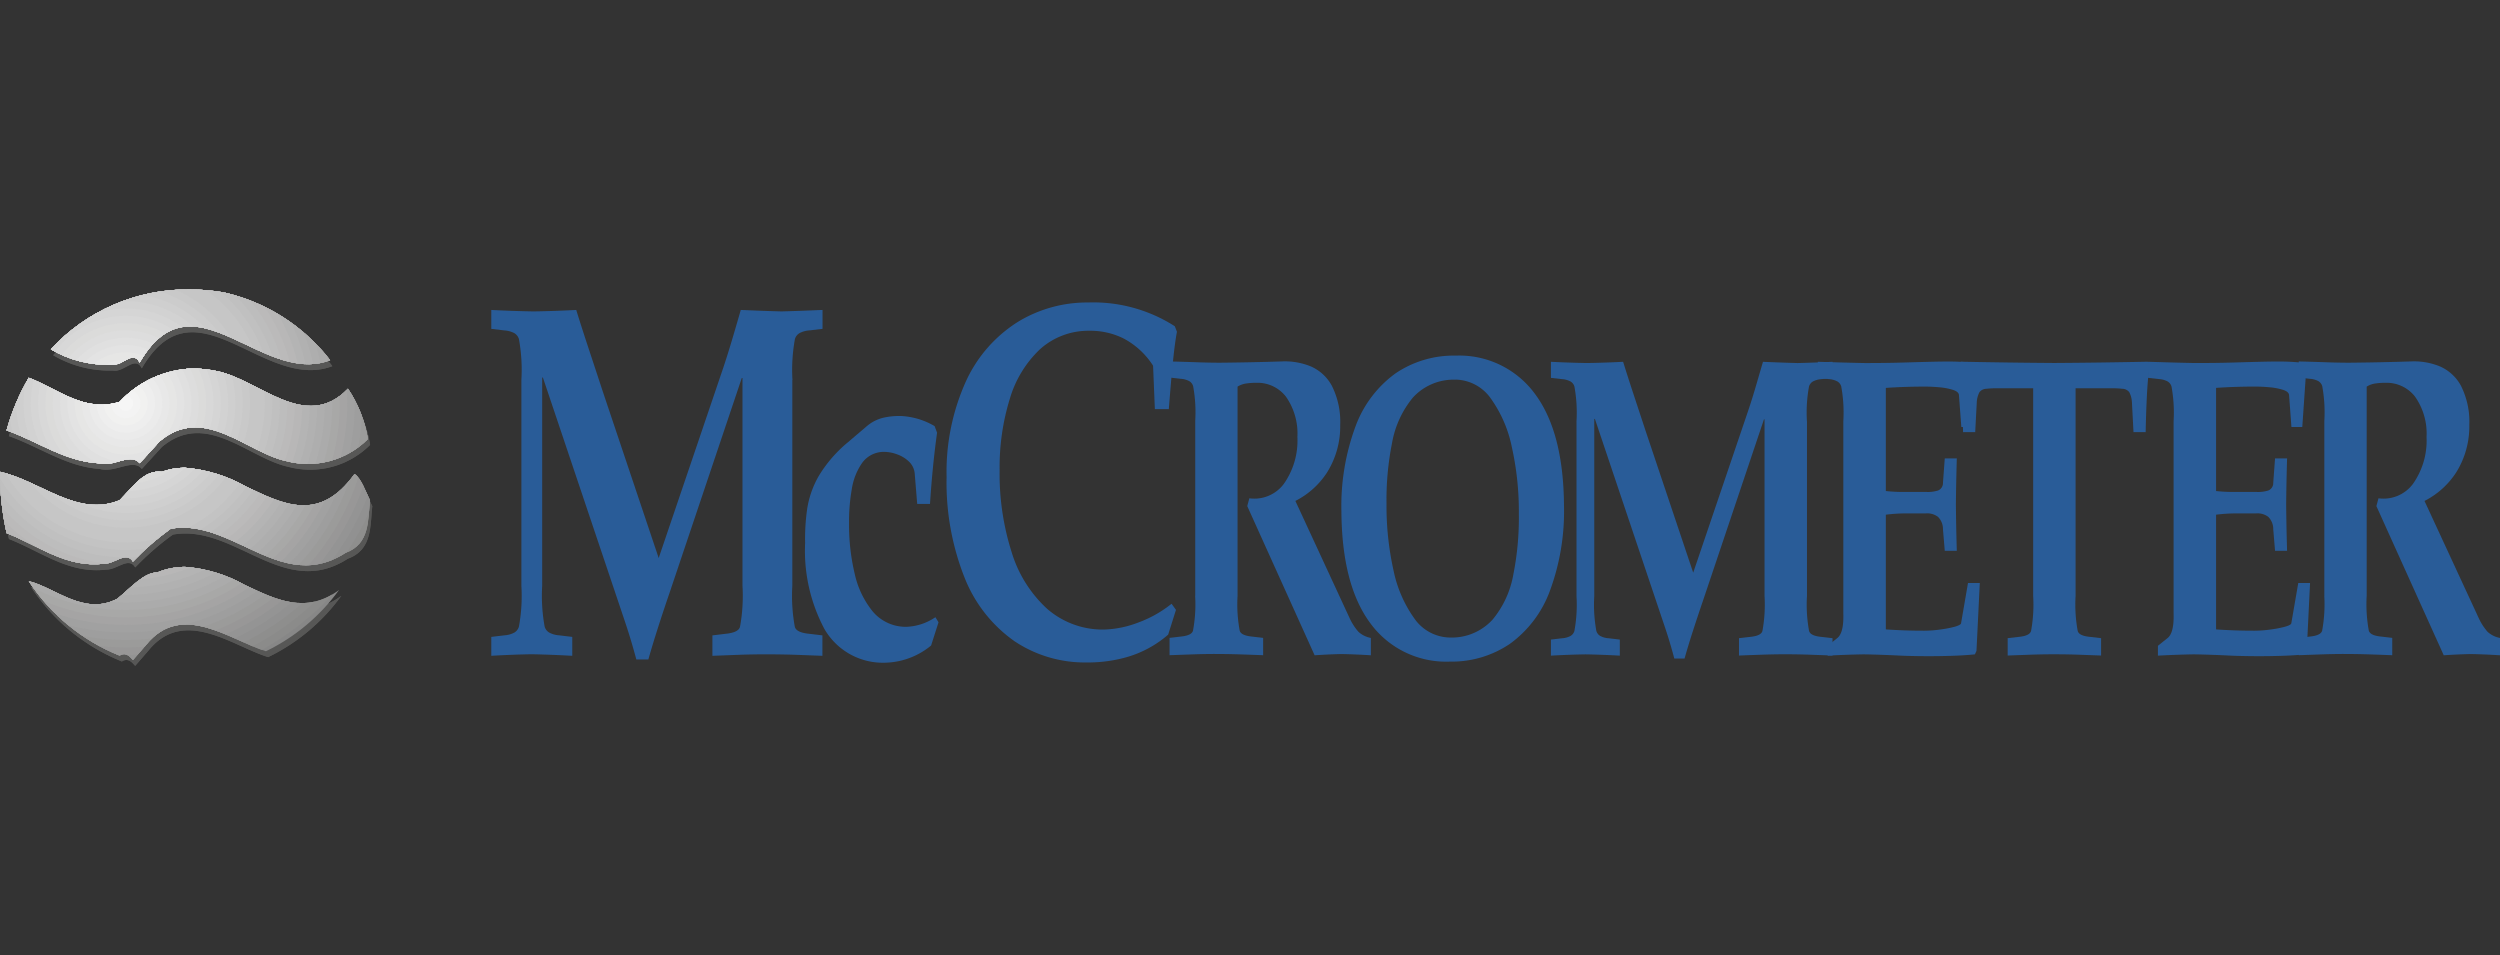<svg xmlns="http://www.w3.org/2000/svg" xmlns:xlink="http://www.w3.org/1999/xlink" width="160" height="61.143" viewBox="0 0 160 61.143"><rect x="0" y="0" width="160" height="61.143" fill="#333333" stroke="none"/><defs><style>.a{fill:none;}.b{clip-path:url(#a);}.c{fill:#295c98;fill-rule:evenodd;}.d{clip-path:url(#b);}.e{fill:#575756;}.f{clip-path:url(#f);}.g{fill:#878787;}.h{fill:#8b8b8a;}.i{fill:#8e8e8d;}.j{fill:#919191;}.k{fill:#949494;}.l{fill:#989797;}.m{fill:#9b9b9a;}.n{fill:#9e9e9e;}.o{fill:#a1a1a1;}.p{fill:#a5a4a4;}.q{fill:#a8a8a7;}.r{fill:#ababab;}.s{fill:#aeaeae;}.t{fill:#b1b1b1;}.u{fill:#b4b4b4;}.v{fill:#b8b7b7;}.w{fill:#bbbaba;}.x{fill:#bdbdbd;}.y{fill:silver;}.z{fill:#c3c3c3;}.aa{fill:#c6c6c6;}.ab{fill:#c9c9c9;}.ac{fill:#ccc;}.ad{fill:#cfcfcf;}.ae{fill:#d2d2d2;}.af{fill:#d5d5d5;}.ag{fill:#d8d8d8;}.ah{fill:#dbdbda;}.ai{fill:#ddd;}.aj{fill:#e0e0e0;}.ak{fill:#e3e3e3;}.al{fill:#e6e6e5;}.am{fill:#e8e8e8;}.an{fill:#ebebeb;}.ao{fill:#eee;}.ap{fill:#f1f1f0;}.aq{fill:#f3f3f3;}.ar{fill:#f6f6f6;}</style><clipPath id="a"><rect class="a" width="160" height="61.143"/></clipPath><clipPath id="b"><rect class="a" width="159.999" height="24.087"/></clipPath><clipPath id="f"><path class="a" d="M1366.865,8500.952c-.851,0-1.7.981-2.553,1.682-2.127,1.119-3.97-.7-5.672-1.123a12.553,12.553,0,0,0,5.814,4.764c.425-.28.709.141.851.279l.851-.98c2.269-2.8,5.389-.281,7.658.421a12.53,12.53,0,0,0,4.681-3.922c-2.12,1.57-4.038.627-6.035-.318a9.131,9.131,0,0,0-3.825-1.158,4.564,4.564,0,0,0-1.771.356m.284-6.44c-1.135-.14-1.844.98-2.695,1.819-2.694,1.121-5.106-1.259-7.657-1.819a17.471,17.471,0,0,0,.425,3.92c2.127.842,3.829,2.24,6.24,1.96.708,0,1.418-.838,1.843-.139a17.182,17.182,0,0,1,2.411-2.1c1.689-.3,3.224.419,4.748,1.134,2.057.968,4.092,1.935,6.454.405,1.561-.561,1.418-2.1,1.561-3.361-.284-.56-.566-1.4-.993-1.679-2.242,3.115-4.533,1.958-6.957.8a9.428,9.428,0,0,0-3.907-1.2,4.234,4.234,0,0,0-1.474.263m-2.695-4.479c-2.269.7-3.97-.842-5.814-1.542a14.114,14.114,0,0,0-1.418,3.361c1.985.7,3.686,1.959,5.815,2.1a2.5,2.5,0,0,0,1.3-.1c.563-.148,1.072-.3,1.4.1l1.276-1.4c2.837-2.381,5.53.7,8.082,1.259a5.427,5.427,0,0,0,5.248-1.4,8.128,8.128,0,0,0-1.276-3.223c-2.695,2.8-5.673-.561-8.366-1.119a7.684,7.684,0,0,0-1.568-.173,6.667,6.667,0,0,0-4.672,2.134m-4.4-3.36a7.1,7.1,0,0,0,3.829.979,1.283,1.283,0,0,0,.816-.221c.4-.214.769-.429,1.028.081,2.02-3.492,4.391-2.293,6.9-1.1,1.719.819,3.505,1.639,5.292.956a11.941,11.941,0,0,0-6.808-4.339,13.171,13.171,0,0,0-2.211-.189,11.894,11.894,0,0,0-8.85,3.83" transform="translate(-1356.797 -8482.843)"/></clipPath></defs><g transform="translate(-1356.796 -8454.578)"><g transform="translate(1356.796 8454.578)"><g class="b"><path class="c" d="M1424.027,8489.322V8502.5a10.964,10.964,0,0,0,.159,2.617c.06.248.37.4.929.453l.838.1v1.308l-1.6-.061q-.9-.031-1.908-.035-1.026,0-1.928.035l-1.605.061v-1.308l.838-.1c.558-.056.869-.205.929-.453a10.942,10.942,0,0,0,.158-2.617V8489.2h-.045l-4.62,13.74q-.364,1.058-.722,2.171t-.637,2.1h-.77q-.357-1.343-.816-2.684l-5.164-15.361h-.045V8502.5a10.918,10.918,0,0,0,.159,2.617.664.664,0,0,0,.285.371,1.573,1.573,0,0,0,.643.179l.838.1v1.21q-1.291-.072-2.582-.1-1.3.023-2.6.1v-1.21l.838-.1a1.57,1.57,0,0,0,.643-.179.665.665,0,0,0,.286-.371,10.962,10.962,0,0,0,.159-2.617v-13.181a10.962,10.962,0,0,0-.159-2.617.665.665,0,0,0-.286-.371,1.572,1.572,0,0,0-.643-.178l-.838-.1v-1.21q1.359.072,2.718.094,1.359-.022,2.718-.094.329,1.068.824,2.565t.874,2.651l3.579,10.661,4.145-12.212q.3-.907.58-1.852t.529-1.814q1.643.072,2.605.094.973-.022,2.627-.094v1.21l-.838.1a1.564,1.564,0,0,0-.642.178.665.665,0,0,0-.286.371,10.964,10.964,0,0,0-.159,2.617" transform="translate(-1373.318 -8465.006)"/><path class="c" d="M1443.4,8500.819h-.824l-.159-1.94a1.205,1.205,0,0,0-.377-.778,2.144,2.144,0,0,0-.766-.461,2.439,2.439,0,0,0-.8-.152,1.708,1.708,0,0,0-1.409.688,3.986,3.986,0,0,0-.676,1.7,11.913,11.913,0,0,0-.174,2.176,13.485,13.485,0,0,0,.352,3.2,5.808,5.808,0,0,0,1.165,2.453,2.76,2.76,0,0,0,2.144.979,3.513,3.513,0,0,0,1.865-.615l.2.325-.476,1.487a4.78,4.78,0,0,1-2.948,1.1,4.319,4.319,0,0,1-3.88-2.16,10.658,10.658,0,0,1-1.234-5.508,13.352,13.352,0,0,1,.132-2.182,6.094,6.094,0,0,1,.74-2.1,8.482,8.482,0,0,1,1.868-2.159l1.175-1a2.576,2.576,0,0,1,1.042-.558,4.594,4.594,0,0,1,1.194-.121,4.694,4.694,0,0,1,2.136.646l.158.421q-.295,2.112-.453,4.561" transform="translate(-1383.875 -8468.568)"/><path class="c" d="M1463.9,8503.784l-.5,1.585a6.97,6.97,0,0,1-2.517,1.4,9.034,9.034,0,0,1-2.7.38,8.1,8.1,0,0,1-4.617-1.359,9,9,0,0,1-3.168-4,16.519,16.519,0,0,1-1.178-6.517,14.086,14.086,0,0,1,1.276-6.2,8.83,8.83,0,0,1,3.288-3.722,8.513,8.513,0,0,1,4.489-1.24,9.671,9.671,0,0,1,5.553,1.521l.136.355q-.113.6-.211,1.492t-.175,1.816q-.078.926-.135,1.642h-.892l-.114-2.781a5.037,5.037,0,0,0-1.875-1.735,4.755,4.755,0,0,0-2.2-.5,4.634,4.634,0,0,0-3.159,1.179,7.126,7.126,0,0,0-1.932,3.166,14.84,14.84,0,0,0-.655,4.586,16.519,16.519,0,0,0,.78,5.274,8.1,8.1,0,0,0,2.263,3.592,5.419,5.419,0,0,0,3.631,1.326,6.607,6.607,0,0,0,2.23-.462,7.5,7.5,0,0,0,2.1-1.189Z" transform="translate(-1388.638 -8464.752)"/><path class="c" d="M1472.635,8504.868v-11.2a9.267,9.267,0,0,0-.135-2.225.56.56,0,0,0-.243-.316,1.321,1.321,0,0,0-.546-.151l-.713-.083v-1.028q.945.023,1.726.051c.521.019,1.024.03,1.508.03q1.954-.019,3.908-.081a4.379,4.379,0,0,1,1.851.3,2.8,2.8,0,0,1,1.38,1.243,5.114,5.114,0,0,1,.542,2.521,5.546,5.546,0,0,1-.835,3.03,5.234,5.234,0,0,1-2.034,1.833l3.485,7.53a3.668,3.668,0,0,0,.558.853,1.645,1.645,0,0,0,.789.386v1.109c-.622-.039-1.244-.067-1.867-.079-.578.012-1.155.04-1.733.079l-4.312-9.547.134-.5a2.356,2.356,0,0,0,2.2-.913,4.808,4.808,0,0,0,.876-3.016,4.1,4.1,0,0,0-.736-2.578,2.3,2.3,0,0,0-1.862-.886,4.183,4.183,0,0,0-.652.042,1.375,1.375,0,0,0-.58.205v13.383a9.283,9.283,0,0,0,.135,2.227c.05.211.315.339.789.386l.712.083v1.109c-.4-.014-.853-.032-1.362-.049s-1.049-.028-1.622-.03-1.127.012-1.639.03-.966.035-1.365.049v-1.109l.713-.083q.712-.07.789-.386a9.287,9.287,0,0,0,.135-2.227" transform="translate(-1396.14 -8466.732)"/><path class="c" d="M1495.081,8489.3a6,6,0,0,1,5.082,2.462q1.82,2.448,1.849,7.164a14.684,14.684,0,0,1-.917,5.467,7.271,7.271,0,0,1-2.542,3.35,6.633,6.633,0,0,1-3.856,1.14,6.006,6.006,0,0,1-5.083-2.461q-1.819-2.449-1.848-7.165a14.68,14.68,0,0,1,.917-5.466,7.289,7.289,0,0,1,2.542-3.352,6.624,6.624,0,0,1,3.856-1.139m0,1.54a3.531,3.531,0,0,0-2.739,1.144,6.273,6.273,0,0,0-1.336,2.911,18.539,18.539,0,0,0-.353,3.894,18.882,18.882,0,0,0,.444,4.235,8.069,8.069,0,0,0,1.344,3.107,2.824,2.824,0,0,0,2.254,1.211,3.541,3.541,0,0,0,2.739-1.138,6.2,6.2,0,0,0,1.336-2.9,18.478,18.478,0,0,0,.352-3.889,18.881,18.881,0,0,0-.444-4.24,8.127,8.127,0,0,0-1.344-3.123,2.819,2.819,0,0,0-2.254-1.217" transform="translate(-1401.916 -8466.54)"/><path class="c" d="M1524.613,8493.693v11.2a9.314,9.314,0,0,0,.134,2.226c.051.21.314.34.789.385l.712.082v1.112c-.4-.017-.853-.032-1.362-.051s-1.049-.03-1.622-.031-1.127.013-1.639.031-.966.034-1.363.051v-1.112l.712-.082c.475-.045.738-.175.789-.385a9.309,9.309,0,0,0,.135-2.226v-11.311h-.038l-3.927,11.68q-.308.9-.614,1.847t-.541,1.781h-.655q-.3-1.14-.693-2.28l-4.389-13.056H1511V8504.9a9.26,9.26,0,0,0,.134,2.226.556.556,0,0,0,.243.315,1.318,1.318,0,0,0,.546.151l.712.084v1.028q-1.1-.062-2.194-.082-1.106.019-2.214.082v-1.028l.712-.084a1.328,1.328,0,0,0,.547-.151.56.56,0,0,0,.242-.315,9.255,9.255,0,0,0,.135-2.226v-11.2a9.246,9.246,0,0,0-.135-2.225.557.557,0,0,0-.242-.315,1.342,1.342,0,0,0-.547-.152l-.712-.081v-1.029q1.154.06,2.31.079,1.155-.018,2.31-.079.28.908.7,2.18t.743,2.254l3.042,9.063,3.523-10.38c.173-.515.337-1.038.493-1.574s.305-1.05.45-1.542q1.395.06,2.214.079.828-.018,2.233-.079v1.029l-.712.081a1.331,1.331,0,0,0-.545.152.558.558,0,0,0-.244.315,9.3,9.3,0,0,0-.134,2.225" transform="translate(-1408.967 -8466.743)"/><path class="c" d="M1538.635,8491.563v6.6a10.32,10.32,0,0,0,1.289.056h1.271a2.174,2.174,0,0,0,.786-.093.508.508,0,0,0,.311-.486l.115-1.566h.77c-.028.982-.048,1.961-.058,2.942q.015,1.484.058,2.971h-.77l-.115-1.377a1.1,1.1,0,0,0-.318-.795,1.153,1.153,0,0,0-.779-.222h-1.271a10.626,10.626,0,0,0-1.289.083v7.342q1.216.085,2.463.083a7.659,7.659,0,0,0,.994-.072,7.287,7.287,0,0,0,.926-.175c.262-.071.405-.146.43-.219l.446-2.587h.755l-.213,4.346-.1.22q-.647.069-1.511.095c-.576.018-1.151.026-1.726.022s-1.078-.016-1.506-.034c-.789-.04-1.578-.069-2.368-.083-.819.014-1.589.043-2.311.083v-.632l.616-.494q.423-.333.385-1.569v-12.313a9.313,9.313,0,0,0-.134-2.223.564.564,0,0,0-.243-.316A1.339,1.339,0,0,0,1535,8491l-.713-.081v-1.029q1.892.06,3,.081,1.347,0,2.375-.03c.684-.02,1.3-.038,1.841-.051s1.026-.02,1.478-.013a13.3,13.3,0,0,1,1.333.094l.116.193-.27,3.9h-.693l-.154-2.062c-.023-.138-.154-.244-.395-.318a3.955,3.955,0,0,0-.861-.161,9.34,9.34,0,0,0-.959-.044q-1.246,0-2.463.083" transform="translate(-1417.942 -8466.736)"/><path class="c" d="M1555.534,8491.592v13.3a9.341,9.341,0,0,0,.135,2.224q.077.319.787.386l.711.083v1.111c-.4-.016-.851-.03-1.359-.05s-1.049-.029-1.62-.03-1.128.011-1.638.03-.965.034-1.362.05v-1.111l.711-.083q.711-.067.787-.386a9.272,9.272,0,0,0,.134-2.224v-13.3h-2.246a5.523,5.523,0,0,0-.74.031.579.579,0,0,0-.451.217,1.556,1.556,0,0,0-.173.659l-.1,1.9h-.777q-.027-1.32-.082-2.359t-.168-2.011l.115-.138q3.047.062,5.968.082,2.944-.019,5.987-.082l.115.138q-.114.971-.168,2.011t-.081,2.359h-.778l-.1-1.9a1.585,1.585,0,0,0-.172-.659.582.582,0,0,0-.452-.217,5.531,5.531,0,0,0-.74-.031Z" transform="translate(-1422.697 -8466.742)"/><path class="c" d="M1570.881,8491.563v6.6a10.34,10.34,0,0,0,1.29.056h1.271a2.178,2.178,0,0,0,.787-.093.509.509,0,0,0,.311-.486l.115-1.566h.77c-.029.982-.049,1.961-.058,2.942q.014,1.484.058,2.971h-.77l-.115-1.377a1.105,1.105,0,0,0-.318-.795,1.155,1.155,0,0,0-.78-.222h-1.271a10.654,10.654,0,0,0-1.29.083v7.342q1.219.085,2.464.083a7.653,7.653,0,0,0,.994-.072,7.271,7.271,0,0,0,.926-.175c.262-.071.405-.146.429-.219l.447-2.587h.755l-.214,4.346-.1.22q-.647.069-1.511.095c-.576.018-1.151.026-1.726.022s-1.077-.016-1.506-.034c-.789-.04-1.578-.069-2.368-.083-.818.014-1.588.043-2.311.083v-.632l.617-.494q.423-.333.385-1.569v-12.313a9.28,9.28,0,0,0-.135-2.223.564.564,0,0,0-.243-.316,1.337,1.337,0,0,0-.546-.151l-.712-.081v-1.029q1.891.06,3,.081,1.348,0,2.375-.03c.684-.02,1.3-.038,1.84-.051s1.026-.02,1.478-.013a13.29,13.29,0,0,1,1.333.094l.115.193-.269,3.9h-.694l-.153-2.062c-.024-.138-.155-.244-.395-.318a3.962,3.962,0,0,0-.86-.161,9.366,9.366,0,0,0-.959-.044q-1.247,0-2.464.083" transform="translate(-1429.052 -8466.736)"/><path class="c" d="M1582.878,8504.868v-11.2a9.321,9.321,0,0,0-.135-2.225.563.563,0,0,0-.243-.316,1.324,1.324,0,0,0-.546-.151l-.713-.083v-1.028q.944.023,1.725.051c.521.019,1.024.03,1.509.03q1.954-.019,3.909-.081a4.378,4.378,0,0,1,1.85.3,2.8,2.8,0,0,1,1.38,1.243,5.113,5.113,0,0,1,.542,2.521,5.547,5.547,0,0,1-.835,3.03,5.233,5.233,0,0,1-2.033,1.833l3.485,7.53a3.667,3.667,0,0,0,.559.853,1.637,1.637,0,0,0,.789.386v1.109c-.623-.039-1.245-.067-1.868-.079-.578.012-1.155.04-1.733.079l-4.311-9.547.134-.5a2.355,2.355,0,0,0,2.2-.913,4.813,4.813,0,0,0,.876-3.016,4.1,4.1,0,0,0-.737-2.578,2.3,2.3,0,0,0-1.862-.886,4.182,4.182,0,0,0-.652.042,1.375,1.375,0,0,0-.58.205v13.383a9.3,9.3,0,0,0,.135,2.227q.077.316.789.386l.712.083v1.109c-.4-.014-.852-.032-1.362-.049s-1.05-.028-1.622-.03-1.127.012-1.639.03-.966.035-1.364.049v-1.109l.713-.083c.474-.047.737-.175.789-.386a9.341,9.341,0,0,0,.135-2.227" transform="translate(-1434.12 -8466.732)"/></g></g><g transform="translate(1356.796 8473.105)"><g class="d"><path class="e" d="M1379.684,8511.979a12.53,12.53,0,0,1-4.68,3.921c-2.27-.7-5.389-3.221-7.659-.422l-.851.98c-.141-.14-.425-.559-.85-.279a12.557,12.557,0,0,1-5.814-4.761c1.7.42,3.545,2.24,5.672,1.121.851-.7,1.7-1.68,2.552-1.68,4.4-1.822,7.659,4.059,11.63,1.119" transform="translate(-1357.841 -8492.372)"/><path class="e" d="M1379.862,8487.945c-4.4,1.679-8.793-5.74-12.2.14-.426-.84-1.135.28-1.844.141a7.1,7.1,0,0,1-3.829-.98,12.08,12.08,0,0,1,11.061-3.641,11.946,11.946,0,0,1,6.807,4.341" transform="translate(-1358.586 -8483.04)"/></g></g><g transform="translate(1356.796 8454.578)"><g class="b"><path class="e" d="M1379.506,8492.422a8.134,8.134,0,0,1,1.276,3.221,5.426,5.426,0,0,1-5.248,1.4c-2.552-.561-5.245-3.642-8.081-1.262l-1.278,1.4c-.567-.7-1.7.278-2.694,0-2.126-.14-3.829-1.4-5.813-2.1a14.134,14.134,0,0,1,1.417-3.362c1.844.7,3.546,2.242,5.814,1.542,1.844-1.682,3.546-2.521,6.242-1.96s5.671,3.919,8.366,1.118" transform="translate(-1357.096 -8467.17)"/><path class="e" d="M1379.707,8501.221c.425.282.709,1.122.992,1.682-.142,1.261,0,2.8-1.56,3.359-4.112,2.66-7.232-2.239-11.2-1.539a17.288,17.288,0,0,0-2.412,2.1c-.425-.7-1.134.141-1.842.141-2.412.28-4.113-1.12-6.24-1.96a17.475,17.475,0,0,1-.425-3.919c2.552.56,4.964,2.939,7.658,1.819.85-.841,1.559-1.959,2.695-1.819,4.538-1.681,8.509,5.46,12.338.138" transform="translate(-1356.872 -8470.509)"/></g></g><g transform="translate(1356.796 8473.105)"><g class="d"><path class="e" d="M1379.684,8511.979a12.53,12.53,0,0,1-4.68,3.921c-2.27-.7-5.389-3.221-7.659-.422l-.851.98c-.141-.14-.425-.559-.85-.279a12.557,12.557,0,0,1-5.814-4.761c1.7.42,3.545,2.24,5.672,1.121.851-.7,1.7-1.68,2.552-1.68,4.4-1.822,7.659,4.059,11.63,1.119" transform="translate(-1357.841 -8492.372)"/><path class="e" d="M1379.862,8487.945c-4.4,1.679-8.793-5.74-12.2.14-.426-.84-1.135.28-1.844.141a7.1,7.1,0,0,1-3.829-.98,12.08,12.08,0,0,1,11.061-3.641,11.946,11.946,0,0,1,6.807,4.341" transform="translate(-1358.586 -8483.04)"/></g></g><g transform="translate(1356.796 8454.578)"><g class="b"><path class="e" d="M1379.506,8492.422a8.134,8.134,0,0,1,1.276,3.221,5.426,5.426,0,0,1-5.248,1.4c-2.552-.561-5.245-3.642-8.081-1.262l-1.278,1.4c-.567-.7-1.7.278-2.694,0-2.126-.14-3.829-1.4-5.813-2.1a14.134,14.134,0,0,1,1.417-3.362c1.844.7,3.546,2.242,5.814,1.542,1.844-1.682,3.546-2.521,6.242-1.96s5.671,3.919,8.366,1.118" transform="translate(-1357.096 -8467.17)"/><path class="e" d="M1379.707,8501.221c.425.282.709,1.122.992,1.682-.142,1.261,0,2.8-1.56,3.359-4.112,2.66-7.232-2.239-11.2-1.539a17.288,17.288,0,0,0-2.412,2.1c-.425-.7-1.134.141-1.842.141-2.412.28-4.113-1.12-6.24-1.96a17.475,17.475,0,0,1-.425-3.919c2.552.56,4.964,2.939,7.658,1.819.85-.841,1.559-1.959,2.695-1.819,4.538-1.681,8.509,5.46,12.338.138" transform="translate(-1356.872 -8470.509)"/></g></g><g transform="translate(1356.797 8473.106)"><g class="f"><path class="g" d="M1340.874,8484.256a18.488,18.488,0,1,1,18.489,18.488,18.488,18.488,0,0,1-18.489-18.488" transform="translate(-1351.311 -8476.961)"/><path class="h" d="M1341.606,8484.509a18.009,18.009,0,1,1,18.009,18.008,18.009,18.009,0,0,1-18.009-18.008" transform="translate(-1351.564 -8477.213)"/><path class="i" d="M1342.338,8484.762a17.529,17.529,0,1,1,17.529,17.529,17.528,17.528,0,0,1-17.529-17.529" transform="translate(-1351.816 -8477.468)"/><path class="j" d="M1343.07,8485.014a17.049,17.049,0,1,1,17.049,17.048,17.049,17.049,0,0,1-17.049-17.048" transform="translate(-1352.068 -8477.718)"/><path class="k" d="M1343.8,8485.266a16.569,16.569,0,1,1,16.57,16.569,16.569,16.569,0,0,1-16.57-16.569" transform="translate(-1352.32 -8477.971)"/><path class="l" d="M1344.534,8485.518a16.089,16.089,0,1,1,16.09,16.09,16.089,16.089,0,0,1-16.09-16.09" transform="translate(-1352.572 -8478.223)"/><path class="m" d="M1345.266,8485.771a15.61,15.61,0,1,1,15.61,15.61,15.61,15.61,0,0,1-15.61-15.61" transform="translate(-1352.824 -8478.476)"/><path class="n" d="M1346,8486.021a15.13,15.13,0,1,1,15.13,15.131,15.129,15.129,0,0,1-15.13-15.131" transform="translate(-1353.077 -8478.727)"/><path class="o" d="M1346.73,8486.273a14.65,14.65,0,1,1,14.65,14.651,14.649,14.649,0,0,1-14.65-14.651" transform="translate(-1353.329 -8478.979)"/><path class="p" d="M1347.462,8486.525a14.171,14.171,0,1,1,14.17,14.171,14.17,14.17,0,0,1-14.17-14.171" transform="translate(-1353.581 -8479.23)"/><path class="q" d="M1348.193,8486.778a13.691,13.691,0,1,1,13.691,13.689,13.692,13.692,0,0,1-13.691-13.689" transform="translate(-1353.833 -8479.482)"/><path class="r" d="M1348.926,8487.031a13.211,13.211,0,1,1,13.21,13.211,13.21,13.21,0,0,1-13.21-13.211" transform="translate(-1354.085 -8479.735)"/><path class="s" d="M1349.657,8487.282a12.731,12.731,0,1,1,12.731,12.731,12.732,12.732,0,0,1-12.731-12.731" transform="translate(-1354.337 -8479.987)"/><path class="t" d="M1350.389,8487.535a12.251,12.251,0,1,1,12.252,12.252,12.251,12.251,0,0,1-12.252-12.252" transform="translate(-1354.589 -8480.24)"/><path class="u" d="M1351.121,8487.787a11.772,11.772,0,1,1,11.772,11.772,11.771,11.771,0,0,1-11.772-11.772" transform="translate(-1354.841 -8480.491)"/><path class="v" d="M1351.853,8488.038a11.292,11.292,0,1,1,11.292,11.293,11.292,11.292,0,0,1-11.292-11.293" transform="translate(-1355.094 -8480.743)"/><path class="w" d="M1352.585,8488.29A10.812,10.812,0,1,1,1363.4,8499.1a10.813,10.813,0,0,1-10.812-10.813" transform="translate(-1355.346 -8480.996)"/><path class="x" d="M1353.317,8488.544a10.333,10.333,0,1,1,10.332,10.332,10.332,10.332,0,0,1-10.332-10.332" transform="translate(-1355.598 -8481.248)"/><path class="y" d="M1354.049,8488.8a9.853,9.853,0,1,1,9.853,9.853,9.853,9.853,0,0,1-9.853-9.853" transform="translate(-1355.85 -8481.5)"/><path class="z" d="M1354.781,8489.048a9.373,9.373,0,1,1,9.373,9.374,9.373,9.373,0,0,1-9.373-9.374" transform="translate(-1356.102 -8481.754)"/><path class="aa" d="M1355.513,8489.3a8.893,8.893,0,1,1,8.893,8.894,8.894,8.894,0,0,1-8.893-8.894" transform="translate(-1356.355 -8482.005)"/><path class="aa" d="M1356.245,8489.553a8.413,8.413,0,1,1,8.413,8.413,8.414,8.414,0,0,1-8.413-8.413" transform="translate(-1356.607 -8482.257)"/><path class="ab" d="M1356.958,8489.8a7.946,7.946,0,1,1,7.946,7.947,7.945,7.945,0,0,1-7.946-7.947" transform="translate(-1356.852 -8482.501)"/><path class="ac" d="M1357.671,8490.044a7.479,7.479,0,1,1,7.479,7.478,7.478,7.478,0,0,1-7.479-7.478" transform="translate(-1357.098 -8482.749)"/><path class="ad" d="M1358.384,8490.29a7.011,7.011,0,1,1,7.011,7.01,7.01,7.01,0,0,1-7.011-7.01" transform="translate(-1357.344 -8482.995)"/><path class="ae" d="M1359.1,8490.535a6.544,6.544,0,1,1,6.544,6.544,6.543,6.543,0,0,1-6.544-6.544" transform="translate(-1357.589 -8483.239)"/><path class="af" d="M1359.81,8490.781a6.076,6.076,0,1,1,6.076,6.075,6.075,6.075,0,0,1-6.076-6.075" transform="translate(-1357.835 -8483.486)"/><path class="ag" d="M1360.523,8491.025a5.609,5.609,0,1,1,5.609,5.61,5.609,5.609,0,0,1-5.609-5.61" transform="translate(-1358.081 -8483.73)"/><path class="ah" d="M1361.236,8491.271a5.141,5.141,0,1,1,5.142,5.143,5.141,5.141,0,0,1-5.142-5.143" transform="translate(-1358.326 -8483.975)"/><path class="ai" d="M1361.949,8491.518a4.674,4.674,0,1,1,4.674,4.673,4.674,4.674,0,0,1-4.674-4.673" transform="translate(-1358.572 -8484.223)"/><path class="aj" d="M1362.662,8491.763a4.207,4.207,0,1,1,4.207,4.207,4.206,4.206,0,0,1-4.207-4.207" transform="translate(-1358.818 -8484.468)"/><path class="ak" d="M1363.375,8492.008a3.739,3.739,0,1,1,3.74,3.74,3.74,3.74,0,0,1-3.74-3.74" transform="translate(-1359.063 -8484.715)"/><path class="al" d="M1364.088,8492.256a3.272,3.272,0,1,1,3.272,3.271,3.272,3.272,0,0,1-3.272-3.271" transform="translate(-1359.309 -8484.959)"/><path class="am" d="M1364.8,8492.5a2.8,2.8,0,1,1,2.8,2.8,2.8,2.8,0,0,1-2.8-2.8" transform="translate(-1359.555 -8485.204)"/><path class="an" d="M1365.515,8492.746a2.337,2.337,0,1,1,2.337,2.338,2.336,2.336,0,0,1-2.337-2.338" transform="translate(-1359.8 -8485.452)"/><path class="ao" d="M1366.228,8492.991a1.87,1.87,0,1,1,1.87,1.869,1.869,1.869,0,0,1-1.87-1.869" transform="translate(-1360.046 -8485.697)"/><path class="ap" d="M1366.941,8493.236a1.4,1.4,0,1,1,1.4,1.4,1.4,1.4,0,0,1-1.4-1.4" transform="translate(-1360.292 -8485.941)"/><path class="aq" d="M1367.654,8493.481a.935.935,0,1,1,.935.937.934.934,0,0,1-.935-.937" transform="translate(-1360.537 -8486.187)"/><path class="ar" d="M1368.367,8493.729a.467.467,0,1,1,.467.467.467.467,0,0,1-.467-.467" transform="translate(-1360.783 -8486.434)"/></g></g></g></svg>
